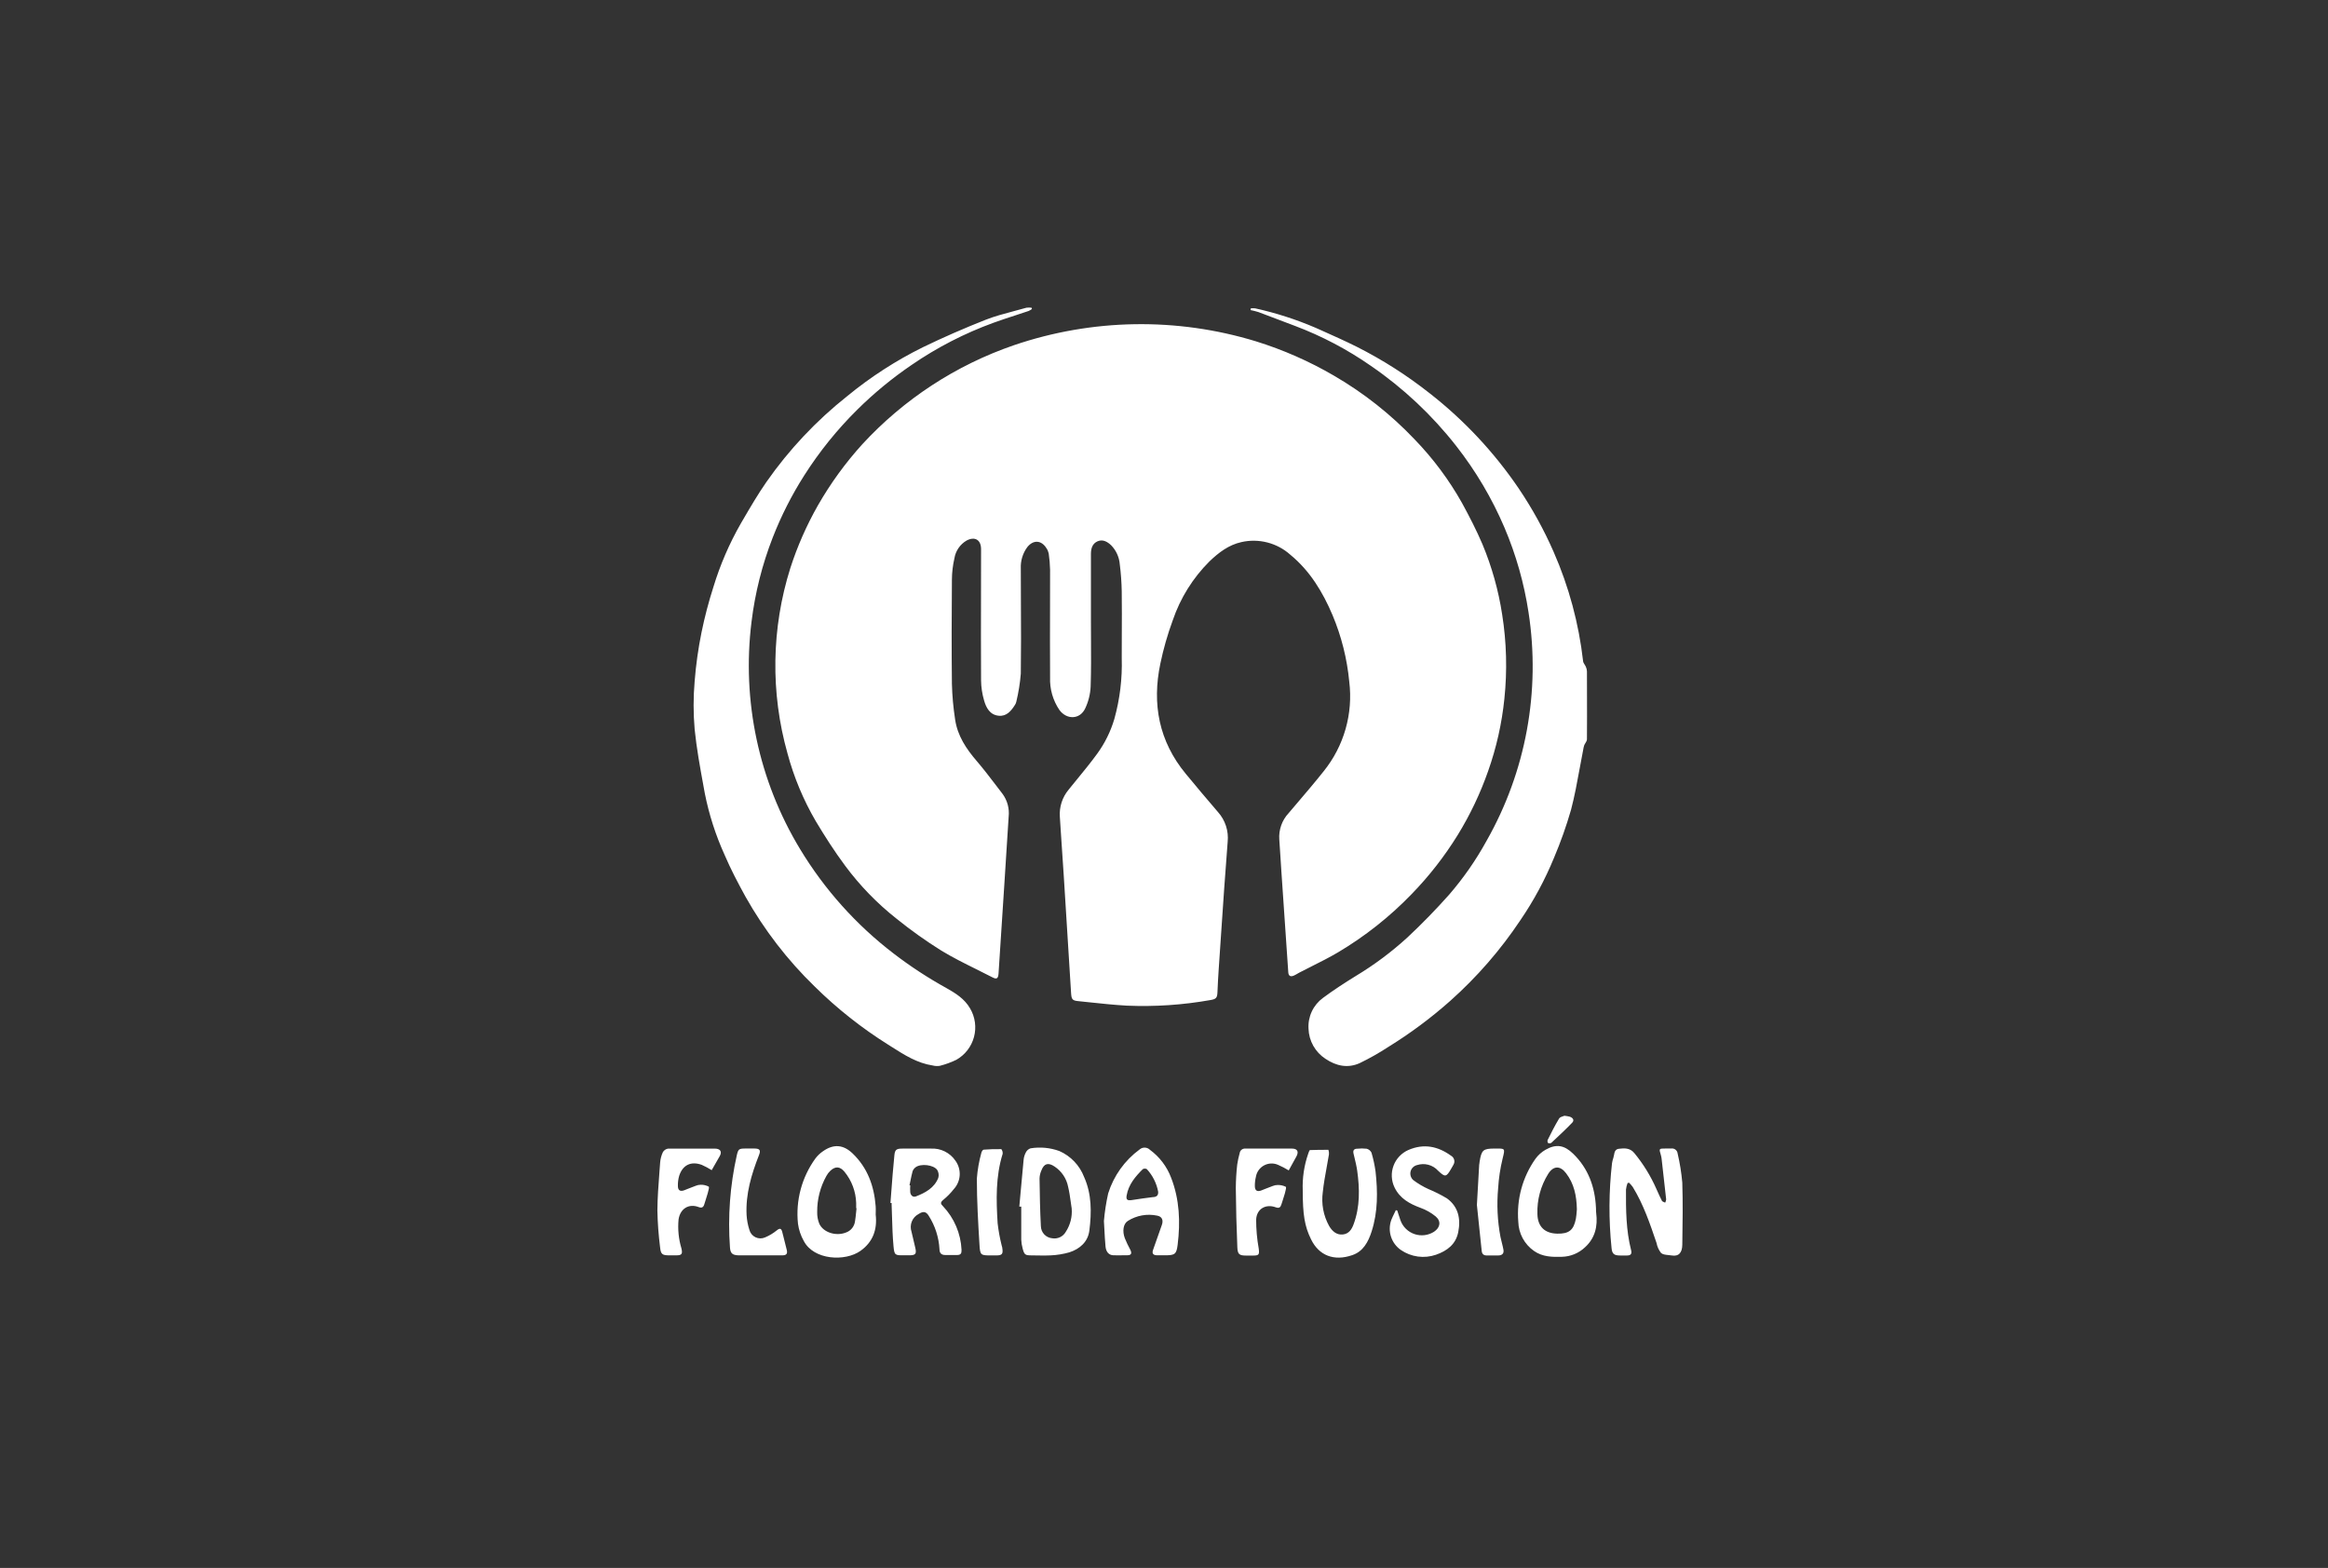 <svg width="193" height="130" viewBox="0 0 193 130" fill="none" xmlns="http://www.w3.org/2000/svg">
<rect x="0" y="0" width="193" height="130" fill="#333333" stroke="none"/>
<g id="Frame 87">
<path id="Union" fill-rule="evenodd" clip-rule="evenodd" d="M78.474 81.929C76.944 81.085 75.479 80.128 74.093 79.064C70.981 76.685 68.346 73.741 66.322 70.387C62.907 64.741 61.491 58.11 62.303 51.562C62.594 49.167 63.185 46.818 64.061 44.571C64.761 42.774 65.635 41.05 66.671 39.423C67.928 37.446 69.403 35.617 71.069 33.969C72.458 32.594 73.97 31.349 75.587 30.25C77.691 28.805 79.97 27.632 82.368 26.76C82.969 26.54 83.583 26.34 84.193 26.142C84.559 26.022 84.925 25.904 85.285 25.781C85.38 25.737 85.469 25.682 85.552 25.618L85.523 25.514C85.38 25.495 85.235 25.495 85.092 25.514C84.742 25.615 84.388 25.709 84.034 25.802C83.253 26.01 82.472 26.216 81.726 26.508C79.961 27.203 78.216 27.963 76.507 28.792C74.276 29.895 72.179 31.25 70.256 32.83C67.677 34.871 65.411 37.278 63.53 39.974C62.831 40.981 62.211 42.042 61.593 43.101L61.422 43.393C60.464 45.065 59.698 46.84 59.139 48.684C58.745 49.912 58.419 51.16 58.16 52.423C57.887 53.763 57.697 55.118 57.589 56.481C57.474 57.806 57.474 59.139 57.589 60.464C57.748 62.034 58.032 63.594 58.317 65.15L58.317 65.152C58.355 65.361 58.393 65.569 58.431 65.778C58.779 67.528 59.326 69.232 60.062 70.857C60.571 72.051 61.178 73.206 61.804 74.344C63.351 77.097 65.288 79.611 67.555 81.808C69.402 83.629 71.444 85.243 73.642 86.62C73.739 86.68 73.835 86.741 73.931 86.803C74.985 87.474 76.043 88.148 77.332 88.342C77.519 88.39 77.715 88.4 77.906 88.371C78.382 88.251 78.844 88.083 79.286 87.869C79.643 87.666 79.956 87.395 80.207 87.07C80.458 86.745 80.642 86.374 80.748 85.977C80.854 85.581 80.88 85.167 80.824 84.76C80.769 84.354 80.633 83.962 80.424 83.609C79.964 82.809 79.224 82.353 78.474 81.929ZM117.019 74.142C118.466 72.655 119.747 71.014 120.839 69.249C121.871 67.573 122.72 65.792 123.37 63.935C124.058 61.993 124.511 59.975 124.72 57.926C124.962 55.602 124.9 53.256 124.535 50.948C124.229 48.949 123.681 46.995 122.903 45.129C122.404 43.957 121.817 42.822 121.207 41.703C120.127 39.781 118.804 38.006 117.27 36.422C115.303 34.351 113.05 32.572 110.579 31.14C108.54 29.952 106.374 28.999 104.12 28.299C97.561 26.297 90.539 26.411 84.048 28.625C79.246 30.277 74.93 33.098 71.489 36.833C70.082 38.386 68.847 40.086 67.806 41.906C66.87 43.553 66.104 45.292 65.523 47.096C63.948 52.089 63.867 57.434 65.288 62.473C65.816 64.439 66.604 66.326 67.63 68.084C68.384 69.343 69.18 70.586 70.054 71.764C71.277 73.417 72.715 74.901 74.331 76.174C75.515 77.13 76.755 78.013 78.046 78.82C78.983 79.389 79.969 79.878 80.951 80.365C81.399 80.588 81.846 80.809 82.287 81.038C82.636 81.217 82.753 81.129 82.783 80.712C82.946 78.174 83.111 75.637 83.278 73.101C83.331 72.304 83.38 71.506 83.43 70.709C83.492 69.712 83.554 68.716 83.621 67.719C83.697 67.038 83.512 66.353 83.102 65.804C82.923 65.572 82.746 65.339 82.568 65.106C82.05 64.427 81.532 63.749 80.979 63.103C80.104 62.088 79.38 61.002 79.184 59.658C79.032 58.68 78.943 57.692 78.917 56.703C78.884 53.822 78.894 50.942 78.917 48.061C78.921 47.463 78.991 46.867 79.126 46.283C79.175 45.979 79.292 45.69 79.467 45.436C79.641 45.182 79.871 44.97 80.137 44.815C80.825 44.453 81.338 44.76 81.334 45.54C81.334 46.748 81.332 47.956 81.329 49.164C81.324 51.58 81.319 53.996 81.334 56.412C81.341 56.973 81.425 57.531 81.582 58.069C81.755 58.679 82.062 59.27 82.796 59.342C83.448 59.41 83.83 58.944 84.146 58.441C84.198 58.365 84.234 58.28 84.254 58.19C84.439 57.422 84.565 56.642 84.629 55.854C84.657 53.918 84.648 51.981 84.638 50.043V50.043V50.043V50.043V50.042V50.042V50.042V50.042V50.042V50.042V50.042V50.042V50.041V50.041V50.041V50.041V50.041V50.04V50.04V50.039V50.039V50.038V50.038V50.037V50.037V50.036V50.036V50.036V50.035V50.035V50.034C84.634 49.067 84.629 48.099 84.629 47.132C84.6 46.501 84.787 45.879 85.161 45.37C85.66 44.737 86.338 44.773 86.759 45.461C86.847 45.59 86.909 45.736 86.942 45.889C87.007 46.338 87.046 46.791 87.056 47.246C87.056 48.236 87.054 49.227 87.052 50.217V50.219C87.047 52.2 87.043 54.18 87.056 56.161C87.019 57.122 87.29 58.069 87.829 58.865C88.436 59.691 89.525 59.664 89.963 58.745C90.236 58.171 90.391 57.549 90.419 56.915C90.462 55.614 90.455 54.314 90.448 53.009C90.445 52.513 90.442 52.017 90.442 51.519V47.605V45.925C90.442 45.484 90.559 45.07 90.99 44.881C91.421 44.691 91.806 44.913 92.116 45.207C92.531 45.631 92.785 46.187 92.833 46.779C92.928 47.528 92.983 48.282 92.996 49.036C93.012 50.263 93.007 51.488 93.001 52.713C92.999 53.326 92.996 53.939 92.996 54.553C93.049 56.261 92.842 57.967 92.383 59.612C92.076 60.651 91.593 61.628 90.954 62.503C90.419 63.236 89.842 63.94 89.266 64.645L89.266 64.645L89.265 64.645L89.265 64.645L89.265 64.646L89.264 64.646L89.264 64.647L89.264 64.647L89.263 64.647L89.263 64.648L89.263 64.648L89.263 64.648L89.262 64.649L89.262 64.649L89.261 64.65L89.261 64.65L89.261 64.65C89.038 64.922 88.816 65.194 88.596 65.468C88.071 66.095 87.809 66.9 87.865 67.716C87.898 68.219 87.931 68.722 87.963 69.226C88.037 70.356 88.11 71.489 88.191 72.635C88.394 75.862 88.595 79.087 88.795 82.31C88.831 82.852 88.886 82.963 89.421 83.008C89.703 83.037 89.985 83.067 90.267 83.097C91.319 83.209 92.372 83.321 93.427 83.38C95.748 83.478 98.072 83.322 100.359 82.914C100.835 82.835 100.914 82.721 100.933 82.242C100.959 81.602 100.994 80.965 101.037 80.33C101.1 79.421 101.161 78.513 101.222 77.604L101.222 77.604C101.397 75 101.572 72.398 101.778 69.797C101.824 69.351 101.776 68.901 101.637 68.475C101.498 68.049 101.272 67.657 100.972 67.324C100.072 66.278 99.182 65.222 98.304 64.156C96.079 61.462 95.495 58.37 96.197 55.023C96.451 53.803 96.794 52.603 97.224 51.434C97.85 49.59 98.894 47.915 100.274 46.541C101.034 45.814 101.86 45.181 102.916 44.946C103.626 44.784 104.364 44.795 105.069 44.977C105.774 45.158 106.425 45.505 106.968 45.99C108.599 47.327 109.663 49.092 110.472 51C111.21 52.757 111.677 54.616 111.858 56.513C112.021 57.83 111.917 59.166 111.554 60.442C111.19 61.718 110.573 62.908 109.741 63.941C109.047 64.815 108.324 65.665 107.6 66.514C107.343 66.815 107.086 67.116 106.831 67.419C106.559 67.71 106.35 68.054 106.217 68.429C106.084 68.805 106.03 69.204 106.058 69.601C106.097 70.106 106.128 70.611 106.158 71.116L106.158 71.116C106.181 71.495 106.204 71.874 106.231 72.253C106.42 75.037 106.61 77.819 106.802 80.601C106.821 80.927 106.994 81.012 107.281 80.881C107.372 80.841 107.459 80.79 107.545 80.739C107.605 80.704 107.664 80.668 107.725 80.637C108.06 80.462 108.398 80.293 108.737 80.123L108.737 80.123L108.737 80.123L108.737 80.123L108.737 80.123L108.737 80.123L108.737 80.123L108.737 80.123L108.737 80.123L108.737 80.123L108.737 80.123L108.737 80.123L108.737 80.123L108.737 80.123L108.737 80.122L108.737 80.122C109.469 79.755 110.201 79.388 110.905 78.973C113.15 77.643 115.206 76.018 117.019 74.142ZM130.243 67.145C129.854 68.494 129.385 69.819 128.837 71.111C128.089 72.936 127.151 74.677 126.038 76.305C124.395 78.767 122.445 81.01 120.235 82.979C118.63 84.405 116.904 85.688 115.077 86.815C114.326 87.306 113.543 87.748 112.735 88.14C111.744 88.593 110.771 88.384 109.887 87.787C109.469 87.515 109.122 87.146 108.877 86.711C108.632 86.276 108.496 85.788 108.481 85.288C108.451 84.796 108.546 84.304 108.756 83.857C108.966 83.411 109.286 83.025 109.685 82.734C110.559 82.085 111.479 81.488 112.406 80.917C113.935 79.996 115.369 78.925 116.686 77.72C117.893 76.592 119.047 75.404 120.144 74.171C121.332 72.796 122.372 71.299 123.246 69.705C126.503 63.97 127.728 57.303 126.723 50.785C126.356 48.361 125.684 45.994 124.724 43.739C123.691 41.317 122.345 39.042 120.721 36.97C118.719 34.412 116.337 32.176 113.658 30.338C111.703 28.975 109.586 27.861 107.356 27.02C106.898 26.849 106.442 26.675 105.986 26.502L105.986 26.501C105.434 26.291 104.882 26.081 104.329 25.875C104.114 25.808 103.897 25.753 103.676 25.709L103.696 25.566C103.817 25.552 103.94 25.552 104.061 25.566C105.775 25.944 107.449 26.483 109.062 27.174C109.22 27.245 109.379 27.315 109.537 27.386L109.537 27.386L109.537 27.386L109.537 27.386L109.537 27.386L109.537 27.386L109.538 27.386L109.538 27.386L109.538 27.386L109.538 27.386L109.538 27.386L109.538 27.386L109.538 27.386C110.531 27.83 111.524 28.273 112.497 28.759C114.631 29.837 116.65 31.126 118.526 32.608C121.385 34.841 123.878 37.507 125.914 40.509C127.036 42.172 128.005 43.933 128.808 45.771C130.07 48.648 130.891 51.699 131.245 54.82C131.256 54.918 131.313 55.008 131.371 55.1L131.371 55.1C131.411 55.162 131.45 55.224 131.476 55.29C131.529 55.406 131.559 55.531 131.564 55.659C131.564 56.283 131.566 56.907 131.568 57.53L131.568 57.537V57.538V57.539V57.54V57.54V57.541V57.542V57.542V57.543V57.544V57.545V57.545V57.546V57.547V57.547C131.571 58.795 131.575 60.042 131.564 61.289C131.564 61.402 131.501 61.505 131.437 61.608C131.399 61.669 131.361 61.731 131.336 61.795C131.296 61.918 131.268 62.045 131.251 62.173C131.149 62.687 131.055 63.203 130.96 63.719L130.96 63.719C130.75 64.869 130.54 66.019 130.243 67.145ZM139.08 95.629C139.073 95.567 139.053 95.507 139.021 95.453C138.99 95.399 138.948 95.351 138.898 95.314C138.849 95.276 138.792 95.249 138.731 95.233C138.67 95.218 138.607 95.215 138.545 95.225H138.075C137.531 95.225 137.531 95.225 137.688 95.754L137.691 95.763C137.72 95.863 137.74 95.966 137.753 96.07C137.883 97.192 138.009 98.316 138.131 99.443C138.12 99.537 138.092 99.629 138.049 99.713C138.019 99.697 137.984 99.683 137.95 99.669C137.877 99.639 137.805 99.61 137.779 99.557C137.64 99.29 137.521 99.023 137.402 98.756C137.375 98.697 137.349 98.638 137.322 98.578C136.851 97.506 136.234 96.504 135.489 95.6C135.127 95.163 134.663 95.192 134.203 95.248C133.894 95.287 133.849 95.532 133.806 95.772C133.792 95.848 133.778 95.923 133.756 95.991C133.704 96.138 133.666 96.29 133.642 96.445C133.376 98.777 133.363 101.13 133.603 103.465C133.646 103.967 133.822 104.094 134.308 104.094H134.895C135.205 104.094 135.306 103.948 135.221 103.638C134.807 102.007 134.791 100.31 134.8 98.627C134.822 98.443 134.866 98.263 134.931 98.089L135.055 98.06C135.166 98.169 135.268 98.287 135.361 98.412C136.25 99.859 136.79 101.456 137.331 103.05L137.331 103.051L137.335 103.064C137.392 103.367 137.522 103.651 137.713 103.892C137.859 104.014 138.089 104.037 138.318 104.059L138.318 104.059C138.408 104.068 138.497 104.076 138.581 104.091C139.194 104.199 139.459 103.834 139.468 103.21L139.471 103.016C139.497 101.359 139.522 99.704 139.468 98.05C139.396 97.235 139.266 96.426 139.08 95.629ZM79.074 98.591C78.817 98.918 78.525 99.216 78.203 99.479C77.948 99.687 77.968 99.811 78.173 100.004C79.106 100.986 79.653 102.272 79.716 103.625C79.726 103.928 79.648 104.055 79.335 104.055C79.23 104.055 79.128 104.055 79.026 104.054C78.821 104.052 78.617 104.051 78.395 104.055C78.062 104.062 77.886 103.918 77.886 103.566C77.831 102.588 77.526 101.64 77.002 100.813C76.777 100.434 76.532 100.412 76.154 100.656C75.898 100.791 75.698 101.012 75.591 101.28C75.483 101.549 75.475 101.847 75.567 102.121C75.629 102.354 75.68 102.586 75.731 102.816L75.731 102.817L75.731 102.817L75.731 102.817C75.777 103.021 75.822 103.224 75.874 103.426C76.004 103.951 75.913 104.078 75.391 104.078H74.96L74.942 104.078C74.212 104.082 74.144 104.082 74.076 103.331C73.999 102.514 73.976 101.702 73.952 100.889V100.889C73.942 100.56 73.933 100.23 73.919 99.899V99.743H73.822C73.841 99.486 73.861 99.229 73.88 98.971C73.96 97.904 74.04 96.834 74.148 95.783C74.194 95.303 74.334 95.231 74.826 95.231H77.172C77.571 95.208 77.969 95.289 78.327 95.467C78.685 95.644 78.99 95.911 79.214 96.243C79.464 96.59 79.587 97.014 79.562 97.442C79.536 97.87 79.364 98.276 79.074 98.591ZM75.929 99.198C76.715 98.895 77.462 98.49 77.788 97.658C77.819 97.549 77.828 97.434 77.812 97.321C77.797 97.209 77.759 97.1 77.7 97.003C77.39 96.566 76.334 96.455 75.906 96.781C75.794 96.863 75.708 96.977 75.658 97.107C75.587 97.37 75.532 97.637 75.478 97.903L75.478 97.903L75.478 97.903C75.453 98.028 75.427 98.152 75.4 98.275H75.463C75.45 98.468 75.45 98.662 75.463 98.856C75.498 99.117 75.694 99.289 75.929 99.198ZM72.595 100.001C72.465 98.324 71.923 96.824 70.687 95.636C69.91 94.889 69.095 94.834 68.221 95.457C67.984 95.618 67.776 95.816 67.604 96.044C66.469 97.609 65.953 99.539 66.156 101.462C66.224 101.964 66.387 102.447 66.635 102.888C67.464 104.483 70.07 104.614 71.342 103.707C72.376 102.969 72.739 101.935 72.598 100.702C72.598 100.629 72.6 100.555 72.602 100.482C72.605 100.321 72.608 100.16 72.595 100.001ZM70.882 101.27C70.854 101.478 70.769 101.673 70.637 101.836C70.505 101.998 70.33 102.121 70.132 102.19C69.307 102.516 68.266 102.19 67.927 101.472C67.8 101.162 67.739 100.829 67.748 100.494C67.737 99.448 67.999 98.419 68.508 97.505C68.593 97.345 68.703 97.2 68.834 97.075C69.251 96.68 69.63 96.703 70.002 97.14C70.609 97.877 70.953 98.795 70.98 99.75V100.177H71.01C70.996 100.297 70.984 100.416 70.973 100.535L70.973 100.535C70.948 100.786 70.924 101.033 70.882 101.27ZM130.416 95.652C131.679 96.875 132.23 98.412 132.311 100.137C132.314 100.189 132.314 100.241 132.315 100.291V100.291C132.317 100.394 132.318 100.493 132.331 100.578C132.468 101.667 132.243 102.653 131.398 103.419C130.882 103.905 130.205 104.184 129.496 104.202C128.681 104.228 127.882 104.212 127.177 103.719C126.784 103.446 126.461 103.083 126.234 102.662C126.008 102.24 125.884 101.771 125.872 101.292C125.72 99.439 126.224 97.591 127.298 96.073C127.521 95.769 127.806 95.514 128.133 95.326C129.007 94.83 129.676 94.934 130.416 95.652ZM129.108 102.284C130.067 102.303 130.462 101.994 130.645 101.054C130.684 100.845 130.7 100.632 130.714 100.46C130.719 100.39 130.724 100.328 130.729 100.274C130.707 99.116 130.488 98.131 129.836 97.277C129.346 96.627 128.779 96.644 128.348 97.332C127.728 98.326 127.417 99.482 127.457 100.653C127.477 101.703 128.067 102.264 129.108 102.284ZM95.335 95.333C95.223 95.221 95.072 95.156 94.914 95.15C94.756 95.144 94.601 95.198 94.481 95.3C93.244 96.207 92.329 97.486 91.871 98.95C91.703 99.703 91.585 100.466 91.519 101.234C91.533 101.47 91.545 101.7 91.557 101.925L91.557 101.926C91.583 102.417 91.608 102.888 91.652 103.357C91.698 103.811 91.943 104.062 92.288 104.075C92.519 104.084 92.79 104.081 93.061 104.078C93.196 104.076 93.33 104.075 93.46 104.075C93.786 104.075 93.857 103.918 93.704 103.615C93.536 103.307 93.386 102.99 93.254 102.666C93.032 102.082 93.12 101.472 93.499 101.23C94.222 100.771 95.097 100.613 95.935 100.79C96.337 100.865 96.461 101.165 96.324 101.557L95.599 103.612C95.492 103.915 95.58 104.059 95.9 104.078H96.604C97.407 104.078 97.537 103.98 97.632 103.198C97.863 101.312 97.791 99.453 97.093 97.652C96.744 96.725 96.133 95.919 95.335 95.333ZM95.629 99.247C95.025 99.319 94.422 99.407 93.818 99.501C93.459 99.554 93.342 99.469 93.404 99.113C93.561 98.213 94.122 97.547 94.748 96.931C94.798 96.905 94.854 96.891 94.911 96.891C94.968 96.891 95.024 96.905 95.074 96.931C95.561 97.456 95.888 98.109 96.017 98.813C96.033 99.104 95.903 99.224 95.629 99.254V99.247ZM85.438 95.209C86.24 95.078 87.062 95.156 87.826 95.434C88.292 95.639 88.713 95.935 89.064 96.303C89.416 96.671 89.691 97.106 89.874 97.581C90.514 99.006 90.501 100.526 90.312 102.03C90.194 102.963 89.525 103.55 88.661 103.831C88.151 103.977 87.625 104.062 87.095 104.085C86.754 104.105 86.417 104.098 86.071 104.092H86.071C85.894 104.089 85.715 104.085 85.533 104.085C84.991 104.085 84.919 104.04 84.779 103.505C84.712 103.266 84.674 103.021 84.665 102.774V100.043H84.505C84.538 99.677 84.571 99.312 84.604 98.946C84.687 98.023 84.769 97.1 84.861 96.165C84.881 95.944 84.947 95.73 85.053 95.535C85.092 95.458 85.147 95.389 85.213 95.333C85.279 95.277 85.355 95.235 85.438 95.209ZM87.88 102.577C88.081 102.482 88.248 102.326 88.358 102.131C88.732 101.559 88.904 100.878 88.847 100.197C88.819 100.018 88.794 99.839 88.769 99.66L88.769 99.66C88.71 99.234 88.651 98.808 88.55 98.393C88.483 98.053 88.35 97.731 88.157 97.443C87.964 97.156 87.716 96.91 87.428 96.719C86.899 96.364 86.554 96.465 86.335 97.046C86.243 97.251 86.191 97.473 86.182 97.698L86.182 97.722C86.202 99.036 86.221 100.371 86.293 101.668C86.3 101.921 86.399 102.162 86.572 102.346C86.746 102.53 86.98 102.644 87.232 102.666C87.452 102.704 87.678 102.673 87.88 102.577ZM113.701 95.567C113.662 95.487 113.605 95.416 113.535 95.359C113.465 95.303 113.384 95.263 113.297 95.241C113.039 95.212 112.778 95.212 112.52 95.241C112.253 95.241 112.148 95.378 112.214 95.652C112.234 95.737 112.254 95.823 112.275 95.908L112.276 95.91C112.368 96.291 112.461 96.673 112.517 97.061C112.726 98.556 112.755 100.046 112.223 101.495C112.063 101.929 111.829 102.304 111.316 102.353C110.804 102.402 110.445 102.079 110.194 101.655C109.714 100.795 109.529 99.802 109.666 98.826C109.736 98.15 109.859 97.478 109.982 96.806L109.982 96.806L109.982 96.806C110.049 96.442 110.116 96.077 110.175 95.711C110.188 95.583 110.172 95.454 110.129 95.333C109.623 95.333 109.114 95.333 108.606 95.355C108.559 95.355 108.512 95.491 108.475 95.598C108.468 95.617 108.462 95.636 108.456 95.652C108.116 96.632 107.962 97.666 108.002 98.702C108.002 100.682 108.152 101.668 108.694 102.76C109.346 104.098 110.595 104.59 112.109 104.065C113.013 103.762 113.434 102.969 113.711 102.108C114.239 100.477 114.223 98.8 114.037 97.12C113.964 96.595 113.851 96.076 113.701 95.567ZM118.431 98.591C118.957 98.809 119.466 99.066 119.955 99.358C120.904 100.046 121.113 101.057 120.894 102.15C120.698 103.158 119.984 103.706 119.048 104.032C118.566 104.199 118.051 104.25 117.546 104.181C117.041 104.112 116.558 103.926 116.138 103.638C115.749 103.368 115.46 102.978 115.316 102.527C115.173 102.076 115.183 101.59 115.345 101.145C115.417 100.961 115.505 100.782 115.592 100.604C115.635 100.515 115.679 100.426 115.72 100.336L115.838 100.366L115.866 100.454L115.903 100.57L115.903 100.571C115.969 100.778 116.035 100.988 116.109 101.191C116.206 101.455 116.361 101.693 116.563 101.889C116.765 102.085 117.008 102.233 117.275 102.323C117.542 102.412 117.825 102.441 118.104 102.406C118.383 102.372 118.651 102.276 118.888 102.124C119.403 101.778 119.495 101.26 119.022 100.855C118.645 100.546 118.218 100.304 117.759 100.141C116.852 99.805 116.06 99.371 115.613 98.454C115.478 98.175 115.401 97.873 115.386 97.563C115.371 97.254 115.419 96.945 115.527 96.655C115.634 96.364 115.799 96.099 116.012 95.874C116.225 95.649 116.48 95.469 116.764 95.345C118.04 94.794 119.208 95.035 120.297 95.822C120.36 95.857 120.415 95.905 120.46 95.962C120.504 96.019 120.536 96.085 120.555 96.155C120.574 96.225 120.578 96.298 120.568 96.369C120.558 96.441 120.533 96.51 120.496 96.572C120.437 96.673 120.372 96.787 120.31 96.898C119.902 97.606 119.808 97.619 119.224 97.065C119.008 96.826 118.727 96.655 118.415 96.573C118.104 96.49 117.775 96.5 117.469 96.601C117.341 96.633 117.224 96.699 117.131 96.793C117.038 96.886 116.973 97.004 116.942 97.132C116.911 97.26 116.916 97.394 116.956 97.52C116.996 97.645 117.069 97.757 117.169 97.844C117.561 98.139 117.984 98.389 118.431 98.591ZM59.263 95.232H55.391C55.3 95.245 55.214 95.278 55.138 95.33C55.062 95.381 54.999 95.449 54.953 95.528C54.827 95.801 54.751 96.094 54.728 96.393C54.709 96.665 54.688 96.937 54.667 97.209C54.588 98.261 54.508 99.311 54.5 100.363C54.521 101.388 54.596 102.412 54.725 103.429C54.781 103.994 54.914 104.082 55.479 104.082H56.063C56.526 104.082 56.601 103.964 56.493 103.504C56.26 102.729 56.179 101.916 56.255 101.11C56.389 100.213 57.1 99.769 57.919 100.079C58.176 100.177 58.313 100.105 58.388 99.851C58.419 99.747 58.457 99.629 58.497 99.506L58.497 99.506C58.555 99.326 58.617 99.135 58.666 98.957C58.673 98.931 58.681 98.902 58.689 98.873C58.743 98.678 58.813 98.425 58.751 98.383C58.55 98.278 58.325 98.225 58.098 98.23C57.955 98.229 57.812 98.258 57.681 98.314C57.481 98.384 57.29 98.461 57.1 98.538L57.099 98.538L57.099 98.538L57.099 98.538L57.099 98.538C56.978 98.587 56.857 98.636 56.734 98.683C56.418 98.804 56.203 98.722 56.2 98.337C56.191 98.051 56.227 97.764 56.307 97.489C56.597 96.589 57.286 96.256 58.176 96.579C58.462 96.706 58.737 96.853 59.002 97.019L59.013 97C59.23 96.612 59.436 96.247 59.654 95.881C59.876 95.509 59.749 95.238 59.263 95.232ZM103.259 95.231H107.125C107.604 95.238 107.676 95.532 107.467 95.903C107.345 96.121 107.225 96.34 107.103 96.562C107.017 96.719 106.93 96.878 106.841 97.039C106.561 96.868 106.27 96.716 105.97 96.585C105.784 96.501 105.582 96.46 105.379 96.467C105.175 96.474 104.976 96.527 104.797 96.624C104.617 96.72 104.463 96.856 104.345 97.022C104.227 97.188 104.149 97.379 104.117 97.58C104.056 97.833 104.027 98.093 104.032 98.353C104.039 98.735 104.247 98.823 104.564 98.702C104.689 98.655 104.811 98.605 104.933 98.555C105.121 98.479 105.309 98.403 105.507 98.334C105.638 98.277 105.781 98.249 105.924 98.249C106.156 98.243 106.385 98.294 106.593 98.396C106.654 98.435 106.59 98.68 106.539 98.873C106.53 98.906 106.522 98.938 106.514 98.967C106.464 99.152 106.404 99.336 106.343 99.519C106.306 99.632 106.269 99.744 106.234 99.857C106.162 100.102 106.041 100.2 105.771 100.102C104.949 99.795 104.179 100.219 104.14 101.12C104.139 101.921 104.21 102.722 104.352 103.511C104.417 104.013 104.381 104.101 103.885 104.101H103.337C102.757 104.101 102.603 104.013 102.58 103.416C102.509 101.766 102.469 100.135 102.453 98.504C102.458 97.849 102.497 97.196 102.571 96.546C102.62 96.226 102.689 95.909 102.776 95.597C102.793 95.485 102.853 95.384 102.943 95.316C103.033 95.248 103.147 95.218 103.259 95.231ZM64.851 102.144C64.769 101.818 64.635 101.818 64.384 102.023C64.094 102.258 63.773 102.45 63.428 102.594C63.302 102.65 63.165 102.678 63.027 102.676C62.889 102.673 62.753 102.641 62.629 102.581C62.505 102.52 62.395 102.434 62.308 102.327C62.221 102.22 62.158 102.095 62.124 101.961C61.998 101.567 61.921 101.158 61.895 100.744C61.807 99.006 62.293 97.375 62.92 95.779C63.08 95.375 63.005 95.231 62.554 95.225H61.814C61.256 95.225 61.204 95.267 61.08 95.802C60.522 98.298 60.332 100.862 60.516 103.413C60.548 103.915 60.714 104.065 61.23 104.082H63.027H64.864C65.19 104.082 65.301 103.948 65.229 103.648C65.139 103.276 65.043 102.899 64.947 102.521L64.851 102.144ZM81.55 95.32C82.037 95.281 82.526 95.267 83.014 95.277C83.099 95.387 83.138 95.524 83.125 95.662C82.535 97.554 82.587 99.495 82.708 101.433C82.778 102.037 82.887 102.636 83.034 103.227C83.04 103.263 83.051 103.298 83.062 103.333C83.079 103.387 83.096 103.439 83.096 103.494C83.171 103.967 83.073 104.088 82.6 104.088H82.209H82.199C81.301 104.088 81.253 104.088 81.201 103.178C81.09 101.361 80.985 99.541 80.985 97.72C81.039 96.998 81.164 96.282 81.357 95.584C81.377 95.483 81.478 95.32 81.55 95.32ZM124.584 96.013C124.684 95.607 124.733 95.409 124.656 95.314C124.583 95.224 124.397 95.225 124.037 95.228C123.998 95.228 123.958 95.228 123.915 95.228C122.956 95.228 122.822 95.346 122.665 96.315C122.665 96.364 122.656 96.414 122.647 96.464C122.64 96.504 122.632 96.545 122.629 96.585C122.592 97.263 122.553 97.941 122.516 98.582C122.489 99.046 122.464 99.491 122.44 99.903C122.587 101.299 122.714 102.513 122.838 103.707C122.868 104.003 123.027 104.105 123.311 104.091C123.5 104.083 123.702 104.086 123.905 104.089C124.007 104.09 124.108 104.091 124.208 104.091C124.508 104.091 124.701 103.945 124.642 103.618C124.609 103.436 124.559 103.236 124.508 103.032C124.468 102.873 124.427 102.711 124.394 102.555C124.143 101.222 124.078 99.861 124.202 98.51C124.251 97.692 124.374 96.88 124.567 96.083C124.573 96.059 124.579 96.035 124.584 96.013ZM129.585 92.548C129.629 92.534 129.667 92.521 129.695 92.508C129.848 92.523 130 92.55 130.148 92.589C130.403 92.68 130.543 92.879 130.334 93.091C129.805 93.639 129.25 94.157 128.693 94.677L128.602 94.762C128.56 94.781 128.514 94.791 128.467 94.791C128.42 94.791 128.374 94.781 128.331 94.762C128.305 94.749 128.273 94.586 128.305 94.52C128.602 93.92 128.909 93.313 129.255 92.739C129.316 92.635 129.468 92.585 129.585 92.548Z" fill="white"/>
</g>
</svg>
